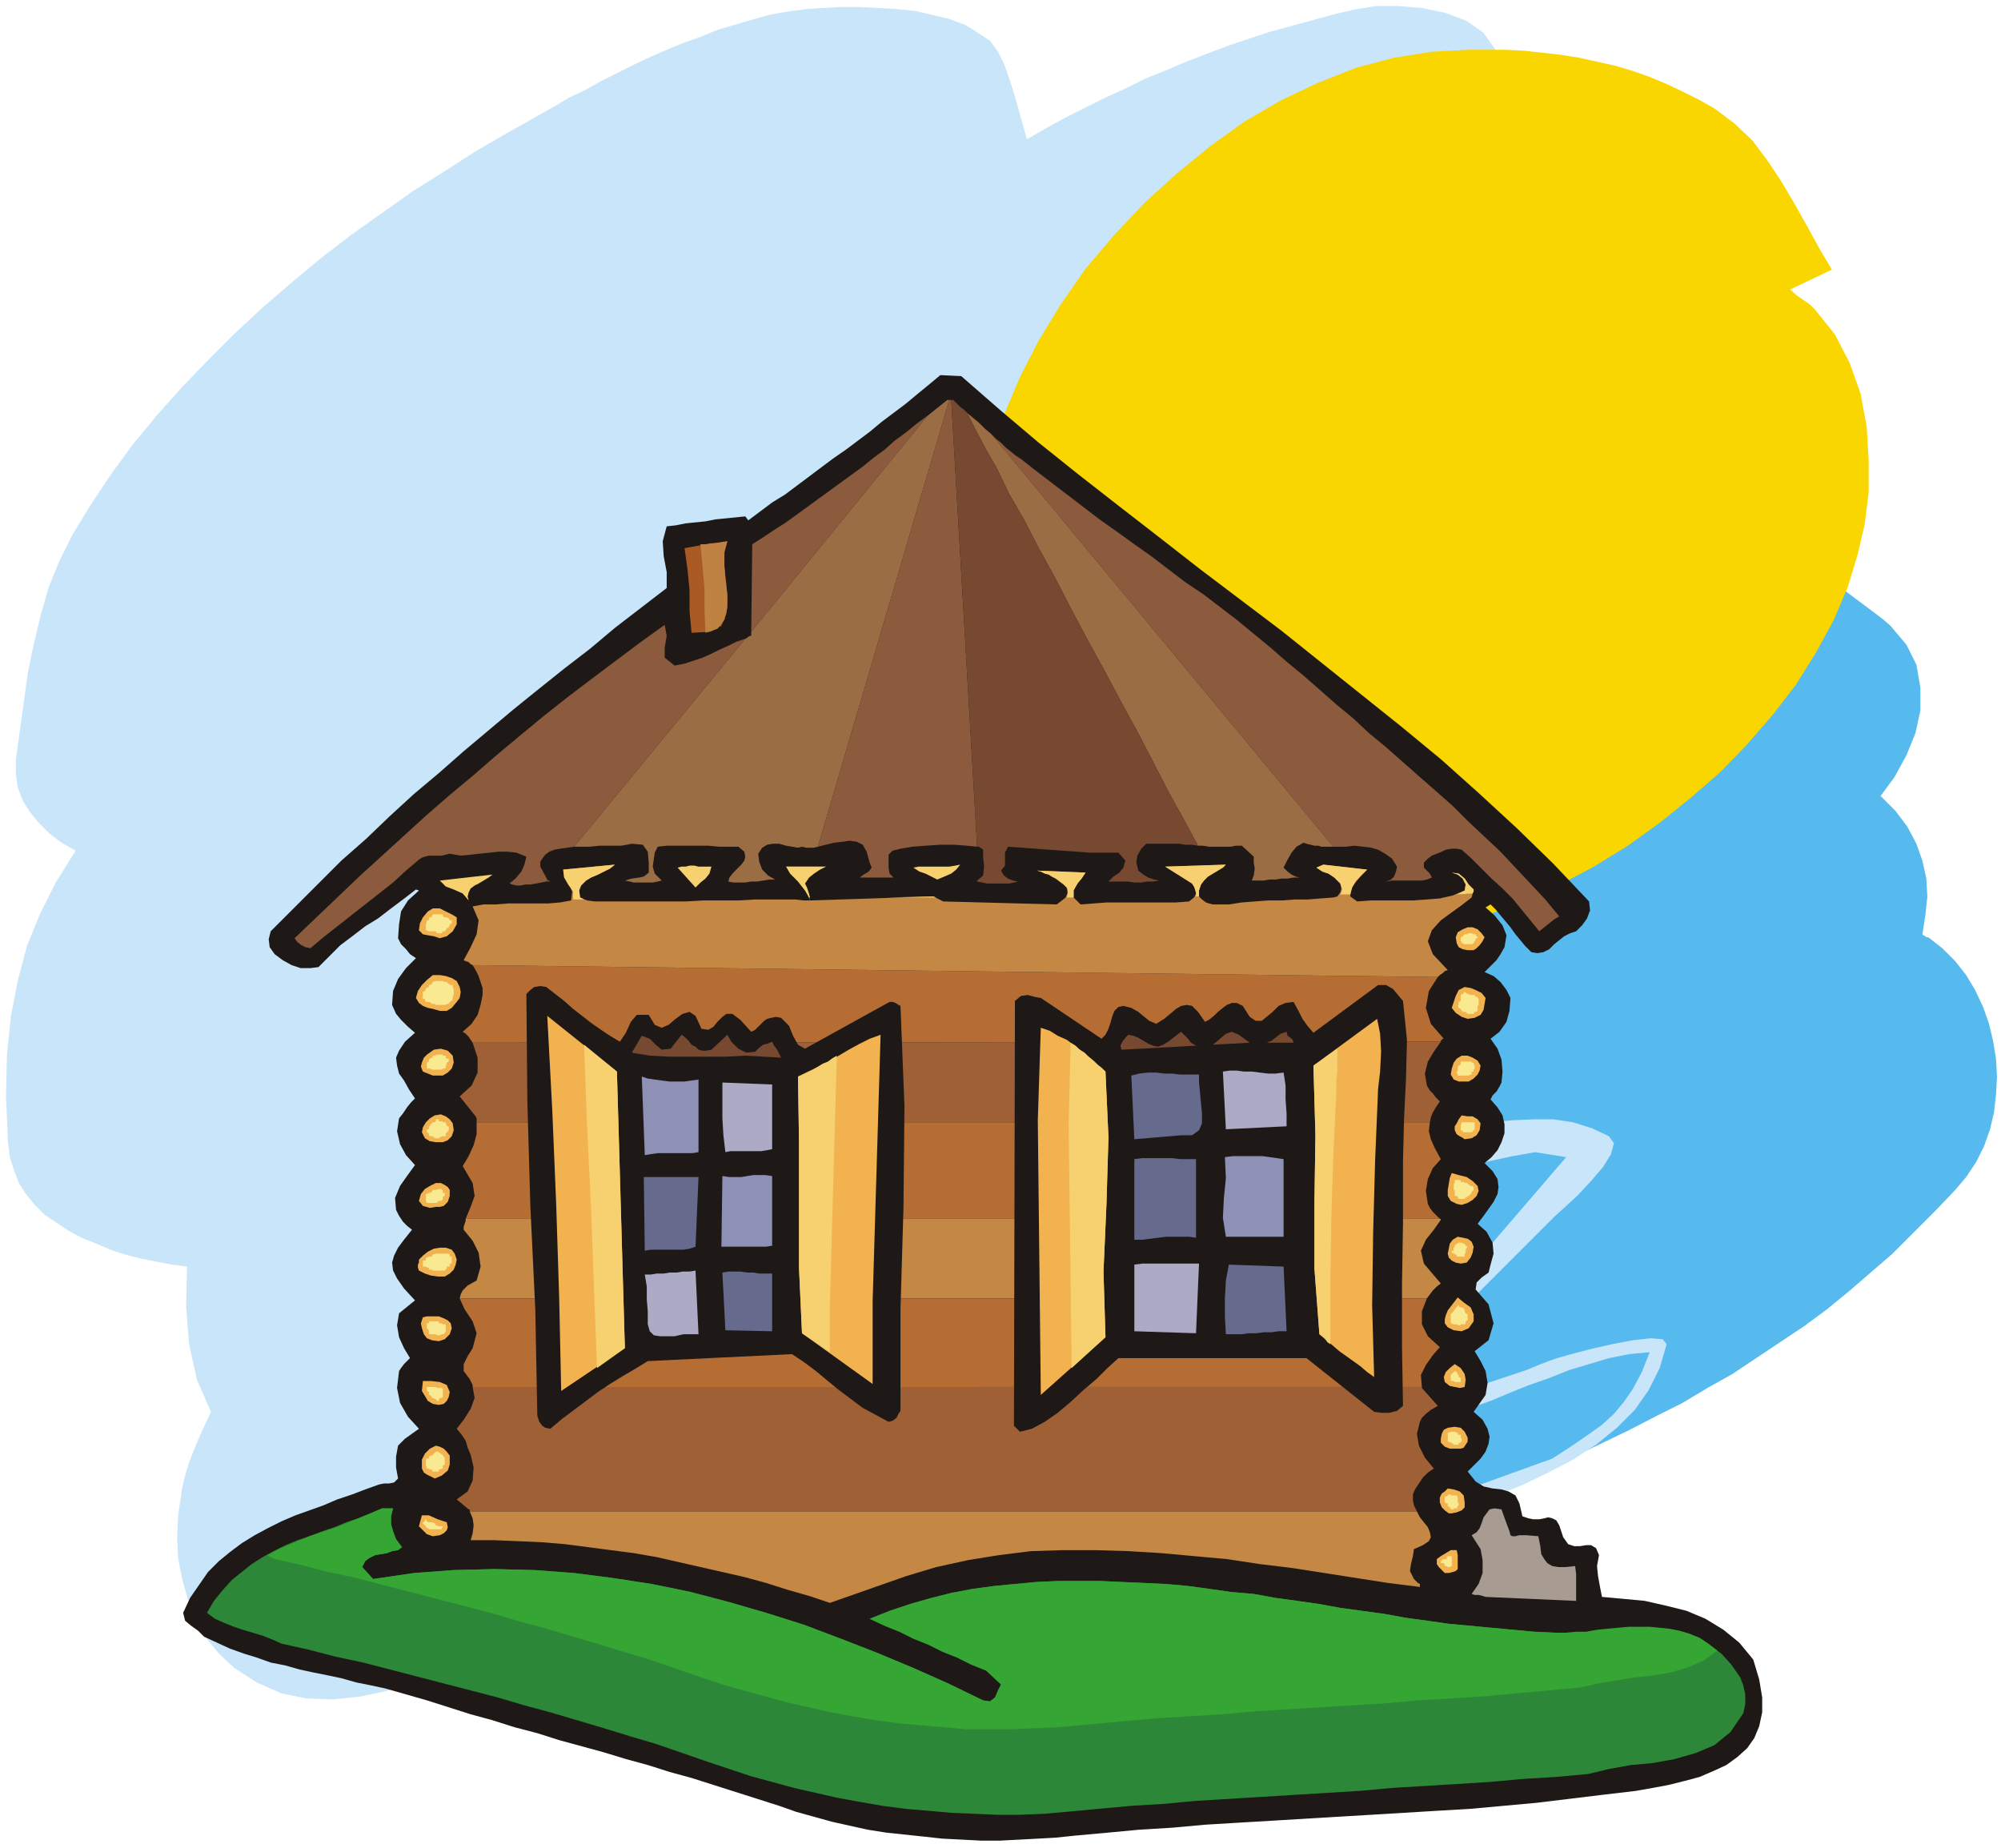 <svg xmlns="http://www.w3.org/2000/svg" width="2.011in" height="1.857in" fill-rule="evenodd" stroke-linecap="round" preserveAspectRatio="none" viewBox="0 0 2011 1857"><style>.pen1{stroke:none}.brush5{fill:#1e1916}.brush6{fill:#8c5b3d}.brush7{fill:#774930}.brush8{fill:#9b6d44}.brush11{fill:#c48744}.brush12{fill:#b56d33}.brush13{fill:#a06035}.brush14{fill:#f7d170}.brush15{fill:#f2b24f}.brush16{fill:#adaac6}.brush17{fill:#666b8e}.brush18{fill:#8e91b5}</style><path d="m1631 537 7-4 6-4 6-4 7-5-5-3-6-3-7-3-7-2-9-2-11-1-12-2-14-2h-12l-12-1h-47l-11 1h-12l-12 1-12 1h-11l-12 1-12 1-12 2-12 1-12 1-13 5-13 5-12 5-11 5-11 4-9 4-9 3-7 3-131 54-154 54-23 8-22 8-23 8-21 7-22 7-22 7-22 6-22 5-22 5-22 4-22 3-23 2-24 1h-23l-25-1-25-2-12-2-11-4-11-5-10-6-9-8-8-9-6-10-4-11-1-4-1-5-1-4v-4h-2l-3 1-3 1-3 1-13 7-14 7-13 7-13 7-14 7-13 8-14 7-13 8-14 9-14 9-14 9-14 8-13 9-14 8-12 9-13 8-12 10-12 9-11 10-11 11-10 12-10 12-10 13-9 14 10 27 159 16 105-20 182-51 11-4 12-4 11-4 11-4 10-4 11-2 12-2 11 1 5 3 3 5 1 7-2 5-7 7-9 6-9 5-9 4-11 4-10 4-10 3-10 4-24 10-24 11-24 10-23 11-23 10-23 11-23 10-23 11-23 11-23 11-23 11-23 12-23 11-23 12-23 12-23 12 15 1 15 1h14l15 1h13l14-1 14-1 13-1 14-1 13-1 14-2 14-2 15-3 15-2 15-3 16-3 5-2 11-2 14-4 16-3 15-3 13-2 10-2 3 1 1 25-2 22-4 19-8 17-11 15-13 14-17 14-20 15-2-2 20-15 17-13 12-14 10-13 6-15 4-18 1-20v-25l-20 5-20 5-21 5-21 6-22 5-22 5-23 5-22 5-23 3-22 3-22 2-22 1h-22l-20-2-21-3-19-5-3-5 6-8 12-10 16-10 18-10 16-8 12-7 5-2 10-5 10-6 10-5 11-5 10-5 10-6 10-5 10-5 10-6 10-5 10-5 11-5 10-6 10-5 10-5 10-5-21 6-21 5-21 5-20 4-21 4-21 3-21 3-21 2-21 1-21 1h-21l-21-1-20-2-21-3-21-3-21-5-5-4-6-7-6-10-6-12-5-12-4-12-2-8v-6l8-16 9-15 9-15 11-14 11-14 12-14 12-13 13-13 14-13 14-12 15-13 15-11 16-12 16-11 16-11 17-10-16-3-16-3-14-5-13-5-11-7-9-7-7-9-4-11 2-17 9-17 17-17 22-17 28-17 31-16 34-16 36-15 36-14 36-13 35-12 33-11 29-9 25-8 19-6 13-4 177-44 38-10 38-10 37-10 38-10 38-9 38-9 38-7 38-6 38-5 37-2h38l38 3 38 5 37 9 38 12 37 16h2l1 1 2 1 1 1 25-1 24-1 22 1 21 2 20 2 19 5 19 5 17 7 18 8 16 10 17 12 17 14 16 15 18 18 17 19 18 22 9 14 6 14 3 15v14l-3 15-5 15-7 14-9 15 8 5 7 5 8 6 8 6 8 6 8 6 8 6 8 7 16 19 10 20 4 23v23l-5 23-9 22-12 22-14 19 15 15 12 16 9 17 6 17 4 18 1 18-2 19-3 19 1 1 2 1 1 1h2l14 11 13 13 11 14 9 15 8 17 6 17 4 17 3 18 1 18-1 18-2 18-4 17-6 17-8 16-10 15-11 13-21 22-21 21-21 21-22 19-22 19-22 18-23 17-24 16-24 16-24 16-25 14-25 15-26 13-27 14-27 13-27 13-14 6-14 6-14 6-15 6-14 6-14 6-15 6-14 5-15 5-14 5-15 5-15 4-15 4-15 4-15 3-15 3-10 1-11 1-10 1h-20l-11-1h-10l-10-1-10-1-10-1-11-1-10-1-10-1-10-1h-11l-10-1 11-82-19-6-17-8-16-10-14-12-12-14-10-17-8-19-5-22-5-48 1-43 6-39 11-35h-16l-8-1-8-1-9-1-8-1-8-1-8-2-41-15-31-20-22-24-13-26-6-29 2-29 9-29 15-28-8-18-5-19-1-19 3-20 10-34 13-32 17-28 19-25 23-22 24-20 27-18 28-16 30-15 30-13 32-12 32-11 32-10 32-10 31-9 31-10 18-6 18-6 18-7 18-6 17-6 18-5 17-6 17-6 17-5 17-4 16-5 17-4 16-3 17-3 16-3 16-2z" class="pen1" style="fill:#56baef"/><path d="m1175 1279-34 15-35 16-34 17-33 17-34 17-34 18-33 18-33 19-33 19-33 19-33 19-33 19-32 19-33 19-33 19-32 19-19 12-22 13-23 14-24 16-26 15-27 15-27 14-28 13-28 11-28 8-28 6-28 3-27-1-25-5-25-11-23-15-15-14-13-16-10-18-8-20-6-21-4-21-1-21 1-22 2-13 2-14 3-13 4-13 5-13 5-12 6-13 6-13-14-32-8-36-3-38 1-40-15-2-16-3-15-3-16-4-15-5-14-6-15-6-13-7-12-8-12-8-10-10-9-11-7-11-5-13-4-13-2-15-2-46 1-42 4-39 7-36 9-34 13-32 16-32 20-32-14-8-12-9-11-11-9-11-7-11-5-13-2-14v-15l4-29 4-29 4-29 6-29 7-29 8-28 11-27 13-26 19-31 20-30 22-30 24-29 25-28 26-27 27-27 28-26 29-25 30-25 30-23 31-22 31-22 32-20 31-20 31-18 16-9 16-9 16-9 15-9 17-8 16-9 16-8 16-8 17-8 16-7 17-7 17-6 17-7 17-5 17-5 18-5 10-2 13-2 15-2 16-1 17-1h19l19 1 19 1 19 2 17 4 17 4 16 6 13 8 12 8 8 11 6 12 7 20 6 20 5 18 5 18 19-11 20-11 20-10 20-10 20-9 20-10 20-8 21-9 21-8 21-8 21-7 21-7 22-6 22-6 22-6 22-5 19-3h22l24 2 24 5 21 8 17 12 12 17 3 22-2 37-4 36-8 36-14 33-9 14-10 14-9 14-11 13-10 13-11 13-12 12-11 12-12 13-11 12-12 12-12 12-12 12-12 12-12 12-12 12-17 17-17 17-17 17-17 16-17 17-17 17-18 17-16 17-17 17-16 18-16 18-16 18-15 19-14 19-14 19-13 20 1 2 1 1 1 2v2l109 3 14-4 21-6 29-8 33-9 38-9 41-11 42-10 43-9 42-8 41-6 37-4 32-2 27 2 20 5 12 10 3 14-3 14-5 14-6 14-7 13-8 13-9 13-9 13-9 12-23 30-26 29-27 27-28 27-29 26-29 25-30 25-30 25-30 25-29 26-29 26-27 27-26 28-24 29-23 31-20 33 55 6 87-10 17-6 19-7 20-7 21-8 21-8 23-7 22-7 23-7 23-5 22-5 22-2 22-1h20l20 3 19 6 17 8 5 7-3 11-8 13-12 14-13 14-13 12-11 10-6 6-11 11-12 12-11 11-12 12-11 11-12 12-11 11-12 11-11 12-12 11-11 12-12 11-12 12-11 11-12 12-12 11 13-1 12-1 12-1 12-2 12-2 11-2 11-2 11-3 11-2 11-4 11-3 12-4 12-4 12-4 12-5 13-5 6-2 14-4 19-5 22-5 21-4 18-2 12 1 4 5-7 24-11 22-14 20-18 18-21 17-23 15-25 13-27 13-28 11-28 10-28 8-27 8-27 7-26 7-23 5-22 5-1-1 241-87 20-13 16-11 14-10 12-11 10-12 9-13 9-17 8-20-21 2-20 4-20 6-20 6-20 8-20 7-20 8-19 8-20 7-20 7-20 6-20 5-20 3-20 1-20-1-21-3-4-2v-6l4-7 7-10 9-11 11-13 12-13 14-14 14-14 14-13 13-13 13-12 11-10 10-8 7-6 4-4 98-114-31-5-23 4-23 5-23 6-24 7-24 7-24 9-24 8-24 8-25 9-24 7-24 7-24 7-24 4-24 4-24 2h-23l13 27z" class="pen1" style="fill:#c9e5f9"/><path d="m1799 291 7 6 7 5 6 4 5 5 20 25 15 29 11 31 6 33 2 33v33l-4 32-7 30-10 33-14 33-18 33-20 32-23 30-26 30-27 28-30 26-31 25-32 23-34 21-34 18-34 16-35 13-34 11-34 7-26 3-26 2h-26l-26-1-25-2-26-4-25-6-24-6-25-8-24-9-23-11-23-12-22-13-21-14-20-15-20-17-25-30-18-38-13-44-8-46-3-47v-46l2-43 5-37 8-38 12-37 16-38 19-37 22-36 25-36 28-33 31-33 32-29 34-28 35-25 36-21 38-18 38-15 38-10 38-6 18-1 19-1h37l19 1 18 2 18 2 19 3 18 4 18 4 17 5 17 6 17 7 17 8 16 8 16 9 20 15 18 17 15 20 14 21 13 22 13 23 12 22 13 22-42 20z" class="pen1" style="fill:#f9d600"/><path d="m966 378 39 34 39 33 40 32 41 32 40 31 41 32 41 31 41 31 40 32 40 32 40 32 40 33 38 34 38 35 37 36 36 38 1 9-3 8-5 7-6 6-6 2-6 3-5 4-5 4-5 5-6 3-6 1-6-1-6-6-5-6-5-6-5-7-5-6-5-6-5-6-5-5-5 3 9 8 8 10 4 10-2 12-4 7-4 6-6 6-6 6 9 4 7 6 6 8 4 8-1 13-3 11-7 10-9 7 7 10 4 11 1 12-1 11-2 4-3 5-4 4-2 4 7 8 5 8 2 9v9l-3 9-4 8-6 7-7 6 8 8 5 8 1 8-1 7-4 8-5 7-5 7-6 8 9 8 6 11 1 11-3 11-2 8-7 5-5 5-1 7 13 15 5 19-5 17-14 11 6 10 5 10 2 12-2 12-12 17 9 8 5 9 2 8-1 7-3 8-5 7-6 6-7 7 8 10 8 5 9 2 9 1 7 2 7 4 4 8 3 13 6 2 5 1h6l5-1 4-1 4 1 4 2 3 5 4 12 5 7 6 2h6l6-1h5l5 3 3 7-2 11 1 10 2 11 2 10 22 2 21 2 22 5 20 5 19 8 18 11 16 13 14 17 6 20 3 18v15l-3 14-5 12-7 10-10 9-11 8-13 6-14 6-15 4-16 4-16 3-17 3-17 2-17 2-33 4-33 4-33 3-33 3-34 2-33 2-33 2-34 2-33 2-33 2-34 2-33 2-33 3-33 2-32 3-33 3-19 2-18 1-19 1-19 1h-19l-19-1-20-1-18-2-19-2-19-2-19-3-18-4-18-4-18-5-18-5-17-6-22-7-22-7-22-7-22-7-22-6-22-7-22-6-23-7-22-6-22-6-22-7-23-6-22-7-22-6-22-7-22-7-14-4-14-4-14-4-14-3-15-3-14-4-14-3-15-3-14-3-14-4-15-3-14-5-13-4-14-5-13-6-13-6-6-6-7-5-6-5-2-8 7-15 9-13 9-13 11-11 11-9 12-9 13-8 13-7 14-7 14-6 14-5 14-5 14-6 15-5 13-5 14-5 5-1h5l5-1 4-4-2-11v-11l2-11 7-7 14-10-11-12-8-14-3-15 2-17 2-3 3-4 3-3 3-3-6-10-5-11-2-12 2-12 16-13-11-12-7-10-4-8-1-8 2-7 4-8 6-8 8-10-5-4-4-4-4-6-3-6-1-12 5-12 7-10 8-11-9-10-6-11-3-13 2-13 4-5 4-6 4-5 4-4-6-9-5-9-5-7-2-8-1-8 3-7 6-9 10-9-7-6-7-7-5-6-4-9 1-14 5-12 8-11 10-10-6-4-4-5-5-5-3-6 1-14 2-13 7-11 11-10-3-1-13 10-12 9-13 10-13 8-13 10-12 9-11 11-11 11-8 1h-10l-9-3-9-5-8-6-5-7-1-8 2-8 24-24 23-23 24-24 25-22 24-23 24-22 25-21 25-22 25-21 25-21 26-21 25-20 26-20 25-21 26-20 26-20v-16l-3-16-1-15 4-15 9-1 10-2 10-1 10-1 10-2 10-1 10-1 10-1 3 4 12-9 12-9 13-8 12-9 12-9 12-9 12-9 13-9 12-9 12-9 12-10 12-9 12-9 12-10 11-9 12-10 21 1z" class="pen1 brush5"/><path d="m755 635 1-88 11-7 12-8 11-7 11-8 11-8 11-8 11-8 11-8 11-8 11-8 11-9 11-8 10-9 11-8 11-9 11-8-177 217z" class="pen1 brush6"/><path d="m550 884 3 2h-4l1-2z" class="pen1 brush7"/><path d="m577 851-7 1-7 1-6 1-5 2-4 3-3 4-2 3v5l7 13-1 2-5 1-5 1-6 1h-5l-5 1h-4l-4-1-3-1 6-5 6-7 3-7 2-8-10-4-9-1h-9l-9 1-10 1-9 1-10 1-11-2-4 1-4 1h-13l-4 1-3 1-3 2-13 11-13 12-14 11-14 11-14 11-14 11-14 11-13 11-5-1-4-2-4-3-3-4 22-21 22-21 22-21 22-20 23-21 22-20 23-20 24-20 23-20 24-20 23-19 24-19 25-19 24-18 24-18 25-18 2 11-2 12v10l10 8 10-2 9-3 9-3 9-4 8-4 9-4 8-4 9-3-172 209z" class="pen1 brush6"/><path d="m822 851-4 1h-8l-4-1-4 1-6-1-6-1-7-2h-6l-6 1-5 3-4 6 1 8 3 8 6 6 7 4h-6l-6 1-6 1h-6l-6 1h-12l-5-1 1-4 4-5 4-4 4-4 3-4 1-4-1-5-6-5h-19l-11-1h-42l-9 1-3 6-1 7-1 7 2 7 7 7-4 1-5 1h-19l-4-1-5-1 7-2 7-1 5-1 5-4v-10l-1-11-5-7-11-1-5 1-6 1h-22l-9 1h-16l172-209 2-1 1-1 2-1h1v-4l177-217 5-4 5-4 5-4 5-4h2L822 851z" class="pen1 brush8"/><path d="m982 851-10-1-13-1h-14l-15 1-13 1-12 2-8 2-4 4v13l1 6 4 4h-34l4-3 5-3 3-4-2-5-3-11-4-7-6-3-7-1-7 1-9 1-8 2-8 2 132-449h2l26 449z" class="pen1 brush6"/><path d="M982 886h-1 1v-1 1z" class="pen1 brush7"/><path d="m996 436 5 5 5 4 5 5 5 4 5 4 6 4 5 4 5 4 17 13 17 13 17 13 17 13 17 12 18 13 17 12 17 13 17 13 18 12 17 13 17 13 17 14 17 14 16 14 17 14 16 14 17 15 17 14 16 15 17 14 17 15 17 15 16 14 17 15 16 16 16 15 16 15 15 16 15 16 15 16 14 17-5 3-5 4-5 4-5 4-9-11-9-11-9-11-10-10-11-10-10-10-10-10-10-9-5-1h-5l-6 1-4 2-5 2-5 2-4 3-4 4v5l3 3 3 3 2 4-5 2-5 1h-30l-6 1 5-2 3-3 2-5 1-5-5-8-7-5-7-4-7-2-8-1-9-1-8 1h-13L996 436z" class="pen1 brush6"/><path d="m972 415 6 5 6 5 6 6 6 5 344 415h-12l-3-1h-4l-4-1-4-1-3-1-7 4-5 6-4 7-4 8 4 4 4 3 4 2 4 1h-6l-6 1h-6l-6 1h-6l-6 1h-12l2-5 1-7-1-6v-6l-12-11h-6l-5 1h-22l-6-1h-5l-14-26-15-27-15-29-16-31-17-31-17-32-17-31-17-32-16-31-16-29-15-29-15-26-12-25-12-21-10-19-8-16z" class="pen1 brush8"/><path d="m958 402 3 3 4 4 4 3 3 3 8 16 10 19 12 21 12 25 15 26 15 29 16 29 16 31 17 32 17 31 17 32 17 31 16 31 15 29 15 27 14 26-6-1h-7l-6-1h-33l-5 5-4 7-1 7 2 8 5 4 5 3 6 2 5 1-6 1h-6l-6 1h-7l-6-1h-20l5-5 6-4 4-5 2-7-7-8h-28l-14-1-14-1-14-1-13-1-14-1-14-1-3 6v13l-4 5 3 5 4 3 5 2 5 1-4 1-5 1h-22l-5-1-5-1v-1l6-5 1-9-1-10v-7l-1-1-2-1-1-1h-2l-26-449h2z" class="pen1 brush7"/><path d="m731 544-3 12v14l2 17 1 16-1 14-5 12-11 6-19 1-2-22v-21l-2-20-3-22 5-1 6-1 5-1 5-1 5-1h6l5-1 6-1z" class="pen1" style="fill:#aa5b23"/><path d="m709 636-1-23v-22l-2-22-2-22h6l7-1 7-1 7-1-3 10v14l1 14 2 15v14l-3 12-7 9-12 4z" class="pen1" style="fill:#bf8242"/><path d="m1424 1519 3 6 4 5 4 5 2 5 1 5-2 4-6 4-9 4-1 7-2 8-1 7 4 8 2 2 2 2 2 1v3l-32-4-32-5-32-5-32-5-33-4-33-5-33-3-33-3-33-2-33-1h-33l-32 1-32 4-31 5-32 7-30 9-77 27-21-7-21-6-22-7-22-6-22-5-22-5-22-5-22-5-23-4-23-3-23-3-23-3-24-2-23-1-24-1h-24l2-7 1-8-1-7-3-7h952z" class="pen1 brush11"/><path d="m1445 982-9 14-3 17 5 16 13 15h-1l-1 1-1 1v1l-973 1-2-3-2-3-3-3-3-2 9-8 6-9 3-10 2-10v-7l-2-6-2-6-3-6-3-5 970 12z" class="pen1 brush12"/><path d="m1448 1047-973 1 5 15v15l-6 13-12 11 16 20 1 2v4h958l1-5 2-5 3-5 4-6-4-4-3-4-3-3-3-5-2-12 3-12 6-10 7-10z" class="pen1 brush13"/><path d="M479 1128h958l-1 9 2 8 4 9 6 11-8 9-5 11-2 12 2 13 2 4 3 4 3 3 4 4H468l5-12 4-11-2-13-10-17 6-10 5-11 3-11v-12z" class="pen1 brush12"/><path d="M1447 1225H468v2l-1 3-1 3v3l9 11 6 12 2 14-4 14-9 5-5 5-2 4-1 4h972l3-4 3-4 4-4 4-3-17-20-3-13 5-11 8-10 7-10v-1h-1z" class="pen1 brush11"/><path d="M462 1305h972l-5 13v13l6 12 12 11-7 8-7 10-5 10 1 12H475v-2l-1-2-1-2-1-2-6-8v-7l4-8 5-8 4-15-4-12-8-12-5-11z" class="pen1 brush12"/><path d="M1429 1394H475l2 11-4 11-7 11-7 9 5 6 4 6 2 7 3 7 3 13-1 13-5 11-11 8 12 10h1v2h952l-3-6-1-5v-6l2-5 4-6 4-6 5-5 6-4-9-11-6-12-2-12 3-12 2-4 4-4 5-4 7-4-16-18v-1z" class="pen1 brush13"/><path d="m1357 901 7 5 14-1h42l14-1 13-1 13-3 12-5 1-6-3-6-5-4-6-2 7 1 6 5 4 6 5 5-2 8-9 7-11 8-11 8-9 10-4 11 5 13 15 16-3 1-2 2-3 2-2 2-970-12-2-1-2-2-3-1-2-1 7-13 6-13 2-14-6-14 11-2h12l13-1h40l12-1 11-2 1-9-3-7-5-7-1-8 52-5-5 4-6 3-6 3-7 3-5 3-5 5-2 5 1 7 7 3 8 1h91l18-1h35l17-1h40l9 1h6l-3-8-7-9-8-9-6-8h40l-6 3-6 4-5 4-4 6 2 5 1 3 1 3 1 6 124-4 10 5 114 3 4-3 5-4 2-5-1-5-3-3-4-3-4-3-4-2-3-2-4-1-4-2-4-1 49 2-4 6-5 5-3 7v7l7 7 13-1 14-1h69l13-1 5-4 2-4-1-5-3-5-27-17 61-2-3 3-5 3-5 3-5 3-4 4-3 4-2 6v6l3 3 4 3 3 1 4 1h16l13-2 13-1 13-1h14l13-1h13l13-1 13-1 4-1 3-4 1-4-1-5-6-6-6-4-6-2-6-4 7-3 44 5-6 6-5 6-5 6-1 9z" class="pen1 brush11"/><path d="M576 904h11l-4-2-1-7 2-5 5-5 5-3 7-3 6-3 6-3 5-4-52 5 1 8 4 7 5 7v8zm237-2h1l-1-4-1-3-1-3-2-4 4-6 5-4 6-4 6-3h-40l4 7 8 8 7 9 4 7zm78 0h50l-3-1-47 1zm181 0h7v-7l4-7 4-5 4-6-49-2 4 1 4 2 4 1 3 2 4 2 4 3 4 3 3 3 1 2v5l-1 3zm130-1h3v-6l2-6 3-4 4-4 5-3 5-3 5-3 3-3-61 2 27 17 2 3 1 3 1 3v4zm145-2h10l2-7 4-7 5-5 6-6-44-5-7 3 6 4 6 2 6 4 6 6 1 3 1 3-1 3-1 2zm117 0 15-1h1l1-2v-2l-5-5-4-6-6-5-7-1 6 2 5 4 3 6-1 6-2 1-2 1-2 1-2 1zm-546-27 5-1h31l6-1 5-1-4 5-5 4-7 3-7 3-6-3-6-3-6-2-6-4zm-203-1-2 7-4 5-5 4-5 5-18-20 4-1h4l4-1h5l4 1h13zm-273 14 53-6-4 3-5 3-5 3-4 2-4 3-2 4-1 4 1 4-6-7-9-4-8-3-6-6z" class="pen1 brush14"/><path d="m1410 1006 4 39-1 40-2 41-1 42v61l-1 62v62l1 60-6 5-8 2h-7l-8-1-68-54h-189l-11 10-11 11-13 11-13 12-13 11-13 9-13 7-12 3-6-6 1-427 6-5 7-1 7 2 6 1 61 41 4-4 3-6 2-6 2-7 2-5 4-4 5-1 8 2 7 4 6 5 5 4 7 3 8-5 6-5 6-5 5-3 6-1 5 1 6 6 7 10 4-2 5-4 4-4 5-4 4-3 5-2h5l6 3 7 11 6 4h6l5-4 6-5 6-6 7-3 8-1 5 9 4 8 5 7 6 7 65-48h8l7 4 5 6 5 6zm-861-14 9 7 9 7 9 8 9 7 9 7 10 7 9 6 10 6 6-9 5-11 6-7h12l6 10 7 3 7-3 7-6 7-5 7-2 6 4 6 13 7 1 5-3 4-5 5-5 4-3h6l8 6 11 12 4-2 3-3 3-3 3-3 3-2 4-1 5-1 5 1 8 8 4 10 5 9 7 4 85-47h3l3 1 3 2 2 1 4 101-1 102-3 102v102l-2 3-2 4-4 3-4 1-13-7-13-7-12-9-12-9-11-9-12-10-12-9-12-8-145 7-13 8-12 7-13 8-12 8-12 9-12 9-12 9-12 10-5-1-3-2-3-4-2-6-2-106-5-105-3-105-1-108 4-4 4-3 6-1 6 1z" class="pen1 brush5"/><path d="m1326 1341-5-66v-66l1-68-2-70 64-47 3 15 1 18-1 20-2 17-3 72-2 73-1 73 2 72-7-5-7-6-7-5-7-5-7-5-7-6-6-5-7-6z" class="pen1 brush15"/><path d="M1344 1054v22l-1 11v11l-3 62-2 64-1 64v63l-3-2-2-3-3-3-3-2-5-66v-66l1-68-2-70 24-17z" class="pen1 brush14"/><path d="m620 1077 2 69 2 70 2 70 2 69-64 43-2-93-3-94-4-96-5-94 70 56z" class="pen1 brush15"/><path d="m600 1375-3-80-3-81-4-82-3-82 33 27 2 69 2 70 2 70 2 69-28 20z" class="pen1 brush14"/><path d="m1111 1077 3 66-2 67-3 68 2 66-65 58-1-93-1-91-1-92 3-93 9 3 8 5 9 4 8 6 8 6 7 6 8 7 8 7z" class="pen1 brush15"/><path d="m1077 1375-1-82-1-82-1-81 2-82 5 3 4 4 5 3 4 4 5 4 4 4 4 3 4 4 3 66-2 67-3 68 2 66-34 31z" class="pen1 brush14"/><path d="m1202 1051-75 4-1-4 2-4 3-4 3-3 5 1 5 2 5 3 5 3 5 2 5 1 5-2 5-3 13-10 3 3 4 4 3 4 5 3zm54-3-37 2 6-5 7-6 6-2 7 3 11 8zm44 0h-27l5-2 5-4 4-3 6-2 1 4 3 2 2 2 1 3z" class="pen1 brush7"/><path d="M877 1308v83l-71-51-3-66v-126l-1-66 10-5 11-5 10-5 10-6 10-6 11-6 10-5 11-4-8 268z" class="pen1 brush15"/><path d="M834 1314v45l-28-19-3-66v-126l-1-66 5-2 5-2 5-3 5-3 5-3 5-2 4-3 5-3-7 253z" class="pen1 brush14"/><path d="m715 1055 16-15 4 7 7 7 8 4 9-1 4-4 4-3 4-1 5-2 2 4 3 4 2 4 2 4-18-1-18-1-19 1h-58l-19-1-18-3 10-17 8 3 6 6 6 5 9-1 11-14 4 3 3 3 3 4 4 2 3 3 4 1h4l5-1z" class="pen1 brush7"/><path d="m1290 1078 2 13v14l1 14v13l-61 3-3-58 7-1h7l7 1h8l8 1 8 1h8l8-1z" class="pen1 brush16"/><path d="m1187 1141-47 4-3-64 8-2 9-1h8l8 1h8l8 1h19v8l1 10 1 11 1 10v10l-3 7-7 5h-11z" class="pen1 brush17"/><path d="m648 1161-3-79 6 2 7 1 7 1 8 1h15l7-1 7-1v73l-6 1h-35l-7 1-6 1z" class="pen1 brush18"/><path d="m776 1155-5 1-6 1h-31l-5 1-2-17-1-17v-36l50 2v65z" class="pen1 brush16"/><path d="M1290 1165v78h-58l-3-19 1-20 2-20-1-21 8-1h30l7 1 7 1 7 1z" class="pen1 brush18"/><path d="m1202 1244-7-1h-23l-8 1-8 1-8 1h-8v-81l8-1h30l8 1h16v79z" class="pen1 brush17"/><path d="m776 1252-6 1h-45l1-71 7 1h12l6-1 6-1h12l7 1v70z" class="pen1 brush18"/><path d="m699 1253-6 2-6 1h-33l-6 1-1-74h55l-3 70z" class="pen1 brush17"/><path d="m1202 1340-62-2v-67l8-1h57l-3 70z" class="pen1 brush16"/><path d="m1232 1341-1-18v-18l1-18 3-16 55 2 3 65h-8l-7 1h-8l-7 1h-8l-7 1h-16z" class="pen1 brush17"/><path d="M651 1331v-13l-1-12v-13l-2-12h6l6-1h7l6-1h7l6-1h7l6-1 3 64h-15l-9 2h-15l-6-1-4-4-2-7z" class="pen1 brush16"/><path d="m776 1338-47-1-3-58 6-1h12l7 1h6l6 1h13v58z" class="pen1 brush17"/><path d="m1583 1574 1 8v27l-91-4-3-1-4-1h-4l-3-1 7-10 4-11v-13l-2-11-9-14 5-3 3-4 2-5 2-6 3-4 3-4 5-1 7 1 5 14 3 8 1 4 2 1h3l4-1h7l12 1 2 10 1 8 3 5 3 4 5 3 6 1h7l10-1z" class="pen1" style="fill:#a89b91"/><path d="m395 1516-2 8v8l2 7 3 8 6 8-4 3-6 1-5 2-6 1-6 1-6 3-4 3-3 6 11 12 41-6 40-3 41-1 40 1 40 3 39 5 39 6 39 8 38 10 38 11 38 12 37 14 36 14 36 15 36 16 35 17 7 1 5-4 3-7 3-6-15-14-15-6-14-7-15-6-14-7-15-6-14-7-15-6-15-7 20-8 21-7 21-6 20-5 21-4 22-3 21-2 21-2 22-1h43l22 1 22 1 22 1 22 2 22 3 21 3 23 2 22 4 22 3 21 3 22 4 22 3 22 3 22 4 22 3 21 3 22 2 21 2 22 2 21 2 21 1h24l13-1 12-2 13-1 12-1h25l12 1 12 2 11 3 12 5 10 7 11 8 10 11 9 13 3 8 2 9v10l-2 9-13 19-16 13-19 8-21 6-22 4-22 2-22 4-21 5-33 3-33 2-33 3-32 2-33 2-33 2-33 3-33 2-33 2-32 2-33 2-33 2-32 3-33 2-33 3-32 3-23 2-24 1h-23l-23-1-23-1-23-2-23-2-23-3-23-4-22-4-22-5-22-5-22-6-22-6-21-7-21-7-26-9-26-9-27-8-26-8-27-8-27-8-26-7-27-8-27-7-27-7-27-7-27-7-27-7-28-6-27-7-27-6-9-4-10-4-10-3-10-3-9-3-10-4-9-4-8-6 7-12 9-11 9-10 10-8 10-8 11-7 11-6 12-6 12-5 12-4 13-5 12-4 12-5 12-4 12-5 12-5h11z" class="pen1" style="fill:#2d8738"/><path d="m1726 1659-14 10-16 7-17 5-18 3-18 2-19 3-18 3-17 4-33 3-33 3-32 3-33 2-33 2-33 3-33 2-33 2-32 2-33 2-33 3-33 2-33 2-33 3-33 3-33 3-23 1-23 1h-46l-23-2-23-2-22-2-23-3-23-4-22-4-22-5-22-5-22-6-22-6-21-6-21-7-26-9-26-9-27-8-26-8-27-8-27-8-26-7-27-8-27-7-27-7-27-7-27-7-27-7-28-6-27-7-27-6-2-1-2-1-2-1-1-1 13-7 15-6 14-6 15-5 15-5 14-6 15-6 14-6h11l-2 8v8l2 7 3 8 6 8-4 3-6 1-5 2-6 1-6 1-6 3-4 3-3 6 11 12 41-6 40-3 41-1 40 1 40 3 39 5 39 6 39 8 38 10 38 11 38 12 37 14 36 14 36 15 36 16 35 17 7 1 5-4 3-7 3-6-15-14-15-6-14-7-15-6-14-7-15-6-14-7-15-6-15-7 20-8 21-7 21-6 20-5 21-4 22-3 21-2 21-2 22-1h43l22 1 22 1 22 1 22 2 22 3 21 3 23 2 22 4 22 3 21 3 22 4 22 3 22 3 22 4 22 3 21 3 22 2 21 2 22 2 21 2 21 1h10l11-1h10l11-2 10-1 11-1 11-1h21l10 1 10 1 10 2 10 3 10 4 9 6 9 7z" class="pen1" style="fill:#35a533"/><path d="m1492 942-2 4-3 4-3 3-3 2h-6l-5-1-4-2-2-4-1-6 2-5 5-3 5-2h5l5 2 4 4 3 4zm1 61-1 6-1 6-3 5-6 3-7 1-6-2-6-4-4-5 2-6 2-6 3-6 6-3 6 1 5 2 6 3 4 5zm-5 68-1 5-2 4-4 4-5 3h-10l-5-2-3-5 1-6 2-6 3-4 5-3h6l5 2 5 3 3 5zm0 58-1 7-3 5-5 3-7 1-3-2-2-1-3-2-2-4v-4l2-3 2-4 3-4 6 1h5l5 3 3 4zm-3 63 1 5-2 5-4 4-5 3-6 2-5-1-6-3-3-5v-6l1-6 1-6 2-5 7 2 8 2 6 4 5 5zm-4 61-1 6-2 5-4 5-6 1-5-1-4-2-3-3-1-4 1-5 1-5 3-4 5-3 5 1 5 1 4 3 2 5zm0 75-5 7-7 3-8-1-6-3-3-4v-4l1-4 2-5 10-13 6 5 7 5 3 7v7zm-9 66-5 1-5-1-5-1-5-4-1-5 2-5 4-4 5-4 6 4 4 6 1 6-1 7zm3 51v4l-2 3-2 3-3 1h-11l-5-2-4-4v-4l1-5 2-4 4-2 7-1 6 1 4 4 3 6zm-3 65v5l-3 3-5 2-5 1h-3l-4-3-3-3-2-5v-5l2-4 3-2 3-3 6 1 6 2 4 4 1 7zm-8 48 1 5v14l-2 2-3 1-4 1h-4l-3-3-3-3-2-3v-5l4-3 5-3 5-3h6zM459 922v7l-4 7-6 5-7 2-6-2-6-1-5-1-4-4 1-7 3-6 5-6 5-3h7l6 3 6 3 5 3zm0 64 3 6 1 5-1 6-3 4-5 6-5 3h-7l-7-2-5-1-5-2-4-3-3-5 2-7 4-6 5-5 6-5h7l6 1 6 2 5 3zm-4 75 1 7-2 6-4 4-5 3h-10l-5-2-5-2-2-5 1-4 2-5 3-3 7-5 7-1 7 2 5 5zm0 68 1 7-2 6-4 4-5 2h-7l-6-1-5-3-3-6 1-5 3-5 4-4 5-3 6-1 5 2 4 3 3 4zm-3 67v6l-2 6-4 4-4 1h-4l-6 1-7-2-4-5 2-7 4-5 5-3 6-3h5l4 2 3 2 2 3zm7 70-1 5-2 5-4 4-5 3h-7l-7-1-6-2-6-3-1-3v-3l1-2v-3l4-4 5-4 6-3 6-1h6l6 2 3 4 2 6zm-7 75-5 5-6 2-7-1-5-2-3-4-2-6-1-5 2-6 4-1h12l5 2 4 2 3 3 1 5-2 6zm0 58-1 5-2 4-3 3-5 1-6-1-5-3-3-5-3-5 1-10h8l9 1 7 3 3 7zm0 64v9l-2 6-6 5-7 3-4-2-4-2-3-2-2-4v-9l3-6 5-5 6-3 4 1 4 2 3 3 3 4zm-3 67 1 5-1 3-3 3-4 2-7 1-6-2-4-4-4-4 3-11h7l9 4 9 3z" class="pen1 brush15"/><path d="m1481 948-2 1h-8v-1h-2v-2h-1v-4h1l2-2 1-1h3v-1h4l2 1h2v1l2 2v1h-2v2l-1 1-1 2zm2 69h-1l-1 2h-6l-2-2h-2l-2-1-1-2-2-1-1-2 1-1v-3l2-1v-6h1v-1h2v-2h1l3 2 3 1h4l1 2h2v1l1 1h2-2v6l-1 1v5l-2 1zm-7 64h-11v-1l-1-2v-1h1v-4l1-2 2-1v-3h11v1h2v2h1v4l-1 1v2h-2v3h-1l-2 1zm5 55-2 2h-8l-2-2h-1v-5l1-2v-1h13v7l-1 1zm-5 66h-1v1h-2l-1 2h-6l-1-2-1-1h-2v-6h-1v-6l1-1v-3h6v2h3l1 1h3v1l3 2h1l2 1v3l-2 2v1l-1 1-2 2zm-7 61h-5v-2h-2v-1h-1l-2-1v-2h2v-3l1-1v-1l2-2h1v-1h4l2 1h1l1 2 2 1-2 3v3l-1 1v3h-3zm3 68h-4v1h-3v-1h-4l-2-1h-1v-10h1l7-9v2l2 1h1l2 1 1 2v1l1 2 2 1v6l-2 1v2l-1 1zm-14 51 1-1 2-2 1-1 2 1 1 2v1h1v2l2 1v4h-6l-1-1h-3v-6zm11 66v1h-1v1h-2v2h-5l-2-2h-1l-2-1h-1v-9h1l2-1h4l2 1h1v2h3v3l1 1v2zm-3 65h-1v1l-1 2h-3v1h-3v-1l-2-2h-1v-3h-1l-2-1v-6h2l1-1 1-1h2v1h6v1h1v6l1 1v2zm-18 57 1-2 2-1h3v-2h1v-1h4v10h-1v1h-3l-1-1h-2v-1l-1-2h-3v-1zM438 936h-7l-2-1h-1v-6l1-3v-1h2v-3h3v-1l1-2h10v2l2 1h2l2 1 1 2h2v3l-2 1v1l-1 2-2 1-1 2-1 1h-2l-1 2h-5l-1-2zm18 60v4l-1 2v2l-1 2-2 1-1 2h-2l-1 1h-10l-1-1h-3l-2-2h-4v-1h-1v-2h-2v-1h-1l1-1v-5l2-1 1-2v-1h1l2-1v-2h1l2-1 1-2 2-1h8l2 1h2l2 2h1v1h3v3h1v3zm-7 72v2l-1 1v2l-1 1h-2l-1 1h-3v2-2h-7l-2-1h-3v-6l2-1v-2l1-1 2-1h1v-2h3v-1h7v1h3v2l1 1h2v3l-2 1zm2 66v2l-2 2v1h-1v3h-4l-3 2h-4l-2-2h-3l-1-1v-2l-2-1v-3h2v-3h1v-1l2-2 1-1h2l1-1v-2h3v2h4v1h3v1l1 2v1h2v2zm-4 65v3l-2 1v3h-1v1h-3l-2 2h-10l-1-2v-7h1l2-1h1l2-1 1-2h3l3-1h3v1h1v3h2zm5 72v2h-3v1l-1 2-1 1h-12l-1-1h-3v-2h-2l-1-1h-3v-6h2l1-1v-2h1l2-1h3l1-2 3-1h13l1 1v2h2v7h-2v1zm-14 70h-6l-1-1v-3l-2-2v-5h2v-2h10v2h3l1 1h3v7l-1 2-2 1h-1l-2 1h-3l-1-1zm6 64h-2v1h-1v2h-2l-1-2h-1l-2-1h-1v-1l-2-2h-1v-3l-2-1v-4h9l1 1h5l1 1v8l-1 1zm1 68v3h-1l-2 1h-1v2h-6l-1-2h-2l-1-1h-2v-1l-1-2v-6l1-1h2v-1l1-2h2l1-1 2-2 1-1h3v1h1l2 2h1v1l2 2v7l-2 1zm-17 61-1-1-2-2v-1l2-1v-2h1l1 2 2 1h3l3 1 1 2 3 1h4l-1 2v1h-13v-1h-2l-1-2z" class="pen1" style="fill:#f9ea91"/></svg>
